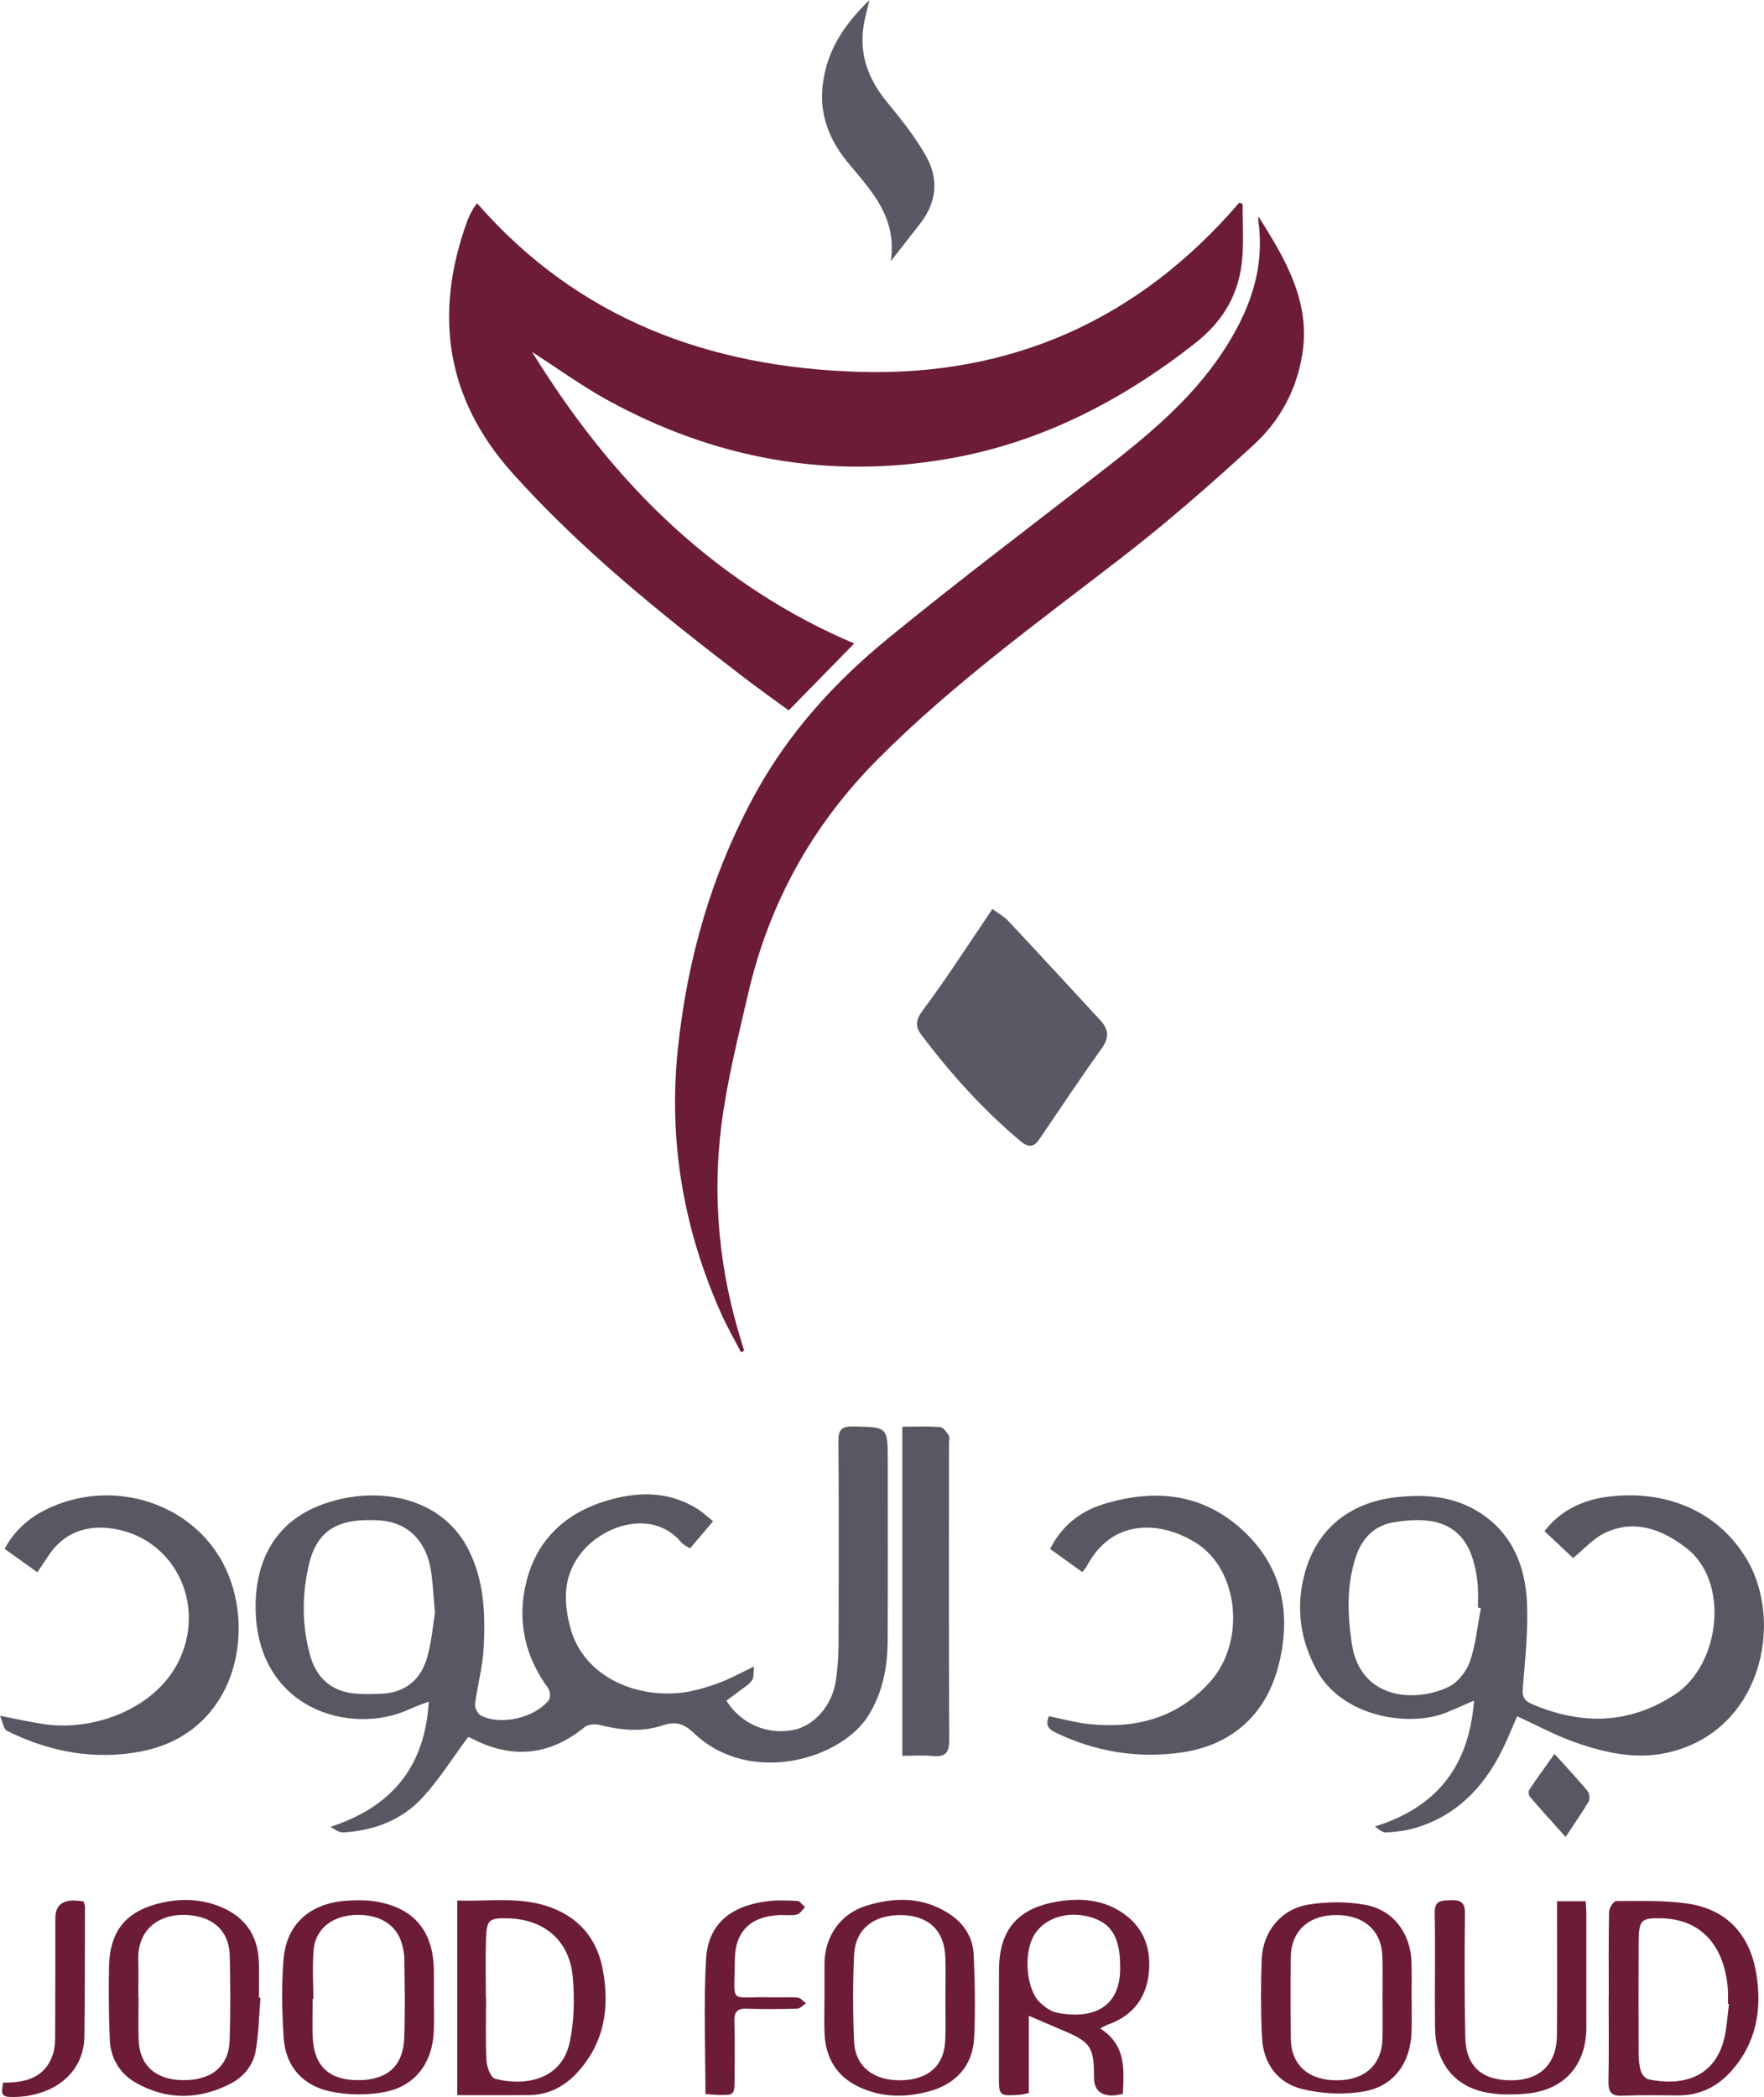 <?xml version="1.0" encoding="UTF-8"?>
<svg id="Layer_2" data-name="Layer 2" xmlns="http://www.w3.org/2000/svg" viewBox="0 0 498.64 592.59">
  <defs>
    <style>
      .cls-1 {
        fill: #6c1c38;
      }

      .cls-2 {
        fill: #6d1c38;
      }

      .cls-3 {
        fill: #5b5865;
      }

      .cls-4 {
        fill: #5a5763;
      }
    </style>
  </defs>
  <g id="Layer_1-2" data-name="Layer 1">
    <g>
      <path class="cls-1" d="m241.48,181.83c-5.82,5.94-11.87,12.12-18.53,18.92-3.19-2.34-8.13-5.84-12.94-9.52-23.07-17.66-45.7-35.84-65.17-57.56-18.89-21.07-22.26-45.04-12.75-71.25.42-1.16,1.03-2.26,1.62-3.35.28-.53.7-1,1.16-1.62,28.62,32.81,65.83,46.37,108,47.63,43.15,1.29,79.12-14.83,107.42-47.79.32.11.64.22.96.34,0,4.99.3,10-.06,14.97-.75,10.19-5.23,18.06-13.57,24.57-20.69,16.16-43.35,27.86-69.27,32.42-34.12,6-66.43.07-96.72-16.58-7.12-3.91-13.74-8.74-21.23-13.55,11.51,18.57,24.41,35.16,40.11,49.5,15.64,14.29,33.29,25.48,50.97,32.87Z"/>
      <path class="cls-1" d="m355.73,61.16c7.63,12.09,14.89,24.2,12.35,39.28-1.68,9.97-6.39,18.56-13.63,25.21-12.09,11.11-24.48,21.95-37.46,31.98-23.56,18.2-47.68,35.64-68.79,56.84-18.64,18.72-30.83,40.81-36.74,66.41-2.82,12.22-5.92,24.46-7.51,36.87-2.68,20.98-.6,41.75,5.82,61.99.21.66.38,1.33.57,1.99-.29.13-.58.27-.88.4-1.89-3.67-3.97-7.27-5.65-11.04-10.6-23.81-14.91-48.63-12.2-74.66,2.67-25.56,9.61-49.79,22.01-72.35,9.44-17.17,22.47-31.47,37.49-43.74,19.66-16.06,39.93-31.39,60.01-46.93,12.74-9.86,25.18-19.98,34.26-33.57,7.54-11.29,12.23-23.33,10.35-37.22-.07-.48,0-.98,0-1.47Z"/>
      <path class="cls-4" d="m201.58,429.88c-2.36,2.78-4.37,5.14-6.51,7.67-.89-.59-1.88-.97-2.47-1.68-7.77-9.3-21.31-5.25-27.84,2.4-5.51,6.46-5.62,13.68-3.61,21.45,3.83,14.77,19.9,20.58,32.98,18.4,3.16-.53,6.3-1.5,9.31-2.63,3.01-1.13,5.84-2.71,9.72-4.56-.22,1.66,0,3.12-.62,3.97-.92,1.26-2.43,2.09-3.71,3.08-1.16.9-2.34,1.76-3.49,2.62,4.08,6.5,11.42,9.67,18.77,8.3,6.02-1.13,11.17-6.96,12.17-14.04.45-3.19.74-6.44.75-9.66.07-19.32.12-38.64-.03-57.95-.03-3.35,1-4.22,4.26-4.15,9.69.2,9.69.06,9.69,9.85,0,16.83.05,33.65-.03,50.48-.04,7.55-1.3,14.69-5.46,21.38-7.75,12.47-33.65,19.92-49.29,4.96-2.72-2.6-5.09-3.46-8.82-2.21-5.78,1.94-11.76,1.43-17.68-.08-1.34-.34-3.36-.27-4.33.52-9.99,8.16-20.59,9.19-31.96,3.28-.53-.28-1.12-.43-1.06-.4-4.32,5.83-8.03,11.73-12.63,16.82-5.9,6.54-13.79,9.6-22.58,10.11-1.13.07-2.3-.65-3.64-1.58,17.07-5.6,26.63-16.69,27.74-35.38-2.12.83-3.72,1.36-5.24,2.06-16.9,7.89-43.26-.02-43.71-28.12-.23-14.08,5.84-24.61,18.15-29.39,14.73-5.72,33.67-3.18,41.73,11.95,4.74,8.9,5.09,18.66,4.58,28.39-.28,5.3-1.77,10.52-2.43,15.82-.13,1.04.79,2.81,1.71,3.27,5.62,2.83,15.21.61,19.15-4.42.54-.69.35-2.62-.25-3.43-6.7-9.12-8.78-19.29-6.09-30.08,2.96-11.83,11.06-19.32,22.56-22.79,8.83-2.66,17.72-2.84,25.93,2.38,1.44.92,2.69,2.14,4.26,3.4Zm-78.63,25.89c-.41-4.57-.58-8.05-1.06-11.5-1.21-8.71-6.53-14.03-14.38-14.6-11.57-.84-17.76,2.52-20.1,12.13-2.1,8.64-2.13,17.58.32,26.21,1.78,6.28,6.19,10.1,12.95,10.6,2.47.18,4.96.14,7.43,0,6.67-.39,10.92-4.13,12.66-10.32,1.23-4.38,1.6-9.01,2.18-12.52Z"/>
      <path class="cls-4" d="m416.69,480.55c-3.16,1.37-5.5,2.45-7.89,3.41-10.68,4.26-29.36,1.13-36.51-11.82-4.7-8.51-6.03-17.52-3.61-27.03,3.2-12.57,12.36-20.5,26.08-22.03,8.31-.92,16.47-.25,23.73,4.49,9.04,5.91,12.65,15.01,13.14,25.16.39,8.01-.51,16.11-1.17,24.15-.21,2.57.36,3.74,2.74,4.74,13.9,5.86,27.32,5.69,40.2-2.74,12.91-8.45,15.61-31.92,3.33-41.4-6.8-5.24-14.29-8.13-22.56-4.54-3.7,1.61-6.61,5.04-9.5,7.34-2.44-2.29-5.11-4.81-8.06-7.59,4.38-5.82,10.81-8.89,18.14-9.77,15.7-1.89,30.68,3.65,39.07,17.8,10.57,17.83,4.06,48.87-22.83,54.64-8.93,1.92-17.9-.17-26.4-3.24-5.23-1.89-10.17-4.58-15.73-7.13-1.34,3.04-2.68,6.46-4.32,9.73-5.35,10.67-13.18,18.65-24.98,21.98-2.49.7-5.14.96-7.73,1.13-.92.06-1.9-.71-3.18-1.69,17.33-5.39,26.62-16.83,28.02-35.57Zm1.91-26.12c-.27-.05-.55-.1-.82-.15,0-1.99.09-3.99-.03-5.98-.09-1.6-.35-3.21-.67-4.79-2.62-12.98-11.29-15.31-23.19-13.32-5.43.91-8.94,4.55-10.67,9.88-2.61,8.03-2.31,16.15-1.1,24.35,2.34,15.88,17.89,16.8,27.31,12.29,2.61-1.25,5.08-4.32,6.05-7.1,1.69-4.83,2.15-10.09,3.13-15.17Z"/>
      <path class="cls-3" d="m280.52,256.87c1.67,1.22,3.25,2.05,4.4,3.28,8.76,9.34,17.43,18.76,26.12,28.17,2.34,2.53,2.58,4.9.39,7.95-6.08,8.47-11.85,17.17-17.72,25.79-1.62,2.38-3.26,2.07-5.25.4-10.56-8.85-19.7-19.01-27.98-29.98-1.94-2.57-1.56-4.4.49-7.14,6.17-8.23,11.73-16.92,17.53-25.43.55-.81,1.09-1.64,2-3.02Z"/>
      <path class="cls-4" d="m10.56,444.32c-3.21-2.3-6.1-4.38-9.26-6.64,3.65-6.75,9.29-10.59,16.21-12.98,17.35-6.01,36.95,1.06,45.44,16.87,9.88,18.4,4.19,48.24-23.29,53.41-12.97,2.44-25.78.09-37.7-5.88-.94-.47-1.14-2.39-1.96-4.24,4.96.95,8.82,1.84,12.72,2.4,13.89,2,31.87-4.48,38.24-18.78,7.15-16.04-2.17-34.17-19.43-36.56-7.2-1-13.56,1.22-17.82,7.68-1.01,1.53-2.04,3.04-3.16,4.72Z"/>
      <path class="cls-4" d="m296.85,437.71c3.29-6.63,8.6-10.64,14.99-12.63,15.06-4.69,29.22-2.98,40.79,8.64,10.5,10.55,12.29,23.77,8.63,37.46-3.64,13.6-13.3,22.02-27.17,24.03-12.35,1.79-24.55-.14-35.97-5.74-2.2-1.08-2.45-2.49-1.64-4.49,3.82.76,7.53,1.8,11.31,2.21,13.21,1.42,24.99-1.7,34.18-11.83,10.25-11.29,8.29-31.74-3.87-39.35-10.23-6.4-23.91-6.87-30.97,6.69-.27.51-.72.93-1.2,1.54-3.04-2.18-5.94-4.26-9.09-6.53Z"/>
      <path class="cls-4" d="m255.05,403.17c3.83,0,7.31-.16,10.75.11.87.07,1.79,1.42,2.39,2.38.34.54.06,1.46.06,2.21,0,27.92-.07,55.83.07,83.74.02,3.61-1,4.95-4.62,4.61-2.8-.26-5.65-.05-8.65-.05v-92.99Z"/>
      <path class="cls-2" d="m454.76,564.15c0-7.98-.08-15.96.09-23.93.02-1.06,1.29-3.01,1.98-3.01,6.71,0,13.5-.25,20.11.7,11.19,1.6,17.69,8.8,19.51,19.73,1.7,10.21.03,19.86-7.29,27.87-4,4.37-8.9,6.65-14.86,6.62-5.23-.03-10.48-.14-15.7.09-3.21.14-4-1.14-3.93-4.14.17-7.97.06-15.95.06-23.93.01,0,.02,0,.03,0Zm33.97,2.13c-.1,0-.2-.02-.29-.03,0-1.37.09-2.75-.01-4.11-.96-12.42-7.67-19.7-18.42-20.04-6.13-.19-6.75.36-6.79,6.73-.06,10.59-.05,21.19,0,31.78,0,1.6.17,3.27.66,4.78.29.89,1.26,2.01,2.1,2.19,8.68,1.9,19.09.17,21.61-12.42.58-2.92.78-5.91,1.16-8.88Z"/>
      <path class="cls-2" d="m129.26,592.05v-54.99c9.09.32,18.08-1.26,26.73,2.06,8.11,3.11,12.87,9.12,14.43,17.59,1.97,10.69.41,20.59-7.18,28.91-3.68,4.02-8.24,6.39-13.8,6.43-6.68.04-13.36.01-20.19.01Zm8.08-27.3s.04,0,.06,0c0,5.84-.19,11.69.11,17.52.1,1.82,1.21,4.82,2.43,5.15,7.74,2.1,18.68.75,21.08-10.2,1.3-5.93,1.41-12.31.9-18.39-.87-10.41-8.02-16.49-18.39-16.74-5.28-.13-5.99.41-6.15,5.88-.17,5.59-.04,11.19-.04,16.78Z"/>
      <path class="cls-2" d="m310.98,573.19c7.42,4.77,6.73,11.57,6.43,18.51-.97.17-1.79.41-2.62.44q-5.56.24-5.55-5.22c.01-8.45-.94-9.87-8.78-13.16-3.07-1.29-6.12-2.62-9.64-4.13v21.83c-1.18.23-1.89.45-2.6.49-5.84.39-5.86.35-5.85-5.38.02-9.96-.02-19.92.02-29.88.04-11,4.94-17.19,15.83-19.21,6.32-1.17,12.73-.92,18.43,2.64,6.5,4.06,8.89,10.26,8.07,17.62-.78,7.02-4.63,11.91-11.4,14.33-.56.2-1.08.51-2.34,1.12Zm5.64-17.84c-.03-8.62-3-12.7-10.22-14.02-6.09-1.11-12,1.39-14.4,6.09-2.73,5.35-1.75,15.07,2.07,18.57,1.33,1.22,3.04,2.45,4.75,2.78,10.7,2.07,18.22-1.89,17.8-13.42Z"/>
      <path class="cls-3" d="m245.77,0c-.64,2.73-1.23,4.75-1.58,6.81-1.45,8.44,1.21,15.57,6.59,22.09,4.01,4.86,8,9.88,11.07,15.35,3.55,6.33,2.92,12.93-1.68,18.86-2.58,3.32-5.17,6.63-8.37,10.72,1.87-12.48-5.58-19.99-12.1-27.86-6.76-8.17-9.04-17.05-6.03-27.45,2.1-7.24,6.33-12.83,12.09-18.52Z"/>
      <path class="cls-2" d="m73.63,564.55c-.4,4.93-.49,9.92-1.31,14.78-.71,4.21-3.33,7.52-7.19,9.5-8.9,4.56-17.95,4.69-26.69-.25-4.56-2.58-7.2-6.93-7.41-12.26-.28-6.83-.35-13.67-.22-20.51.21-10.33,4.96-15.96,15.16-18.18,5.58-1.22,11.16-.96,16.47,1.25,6.71,2.79,10.38,7.9,10.72,15.2.16,3.47.03,6.96.03,10.45.14,0,.29.02.43.03Zm-34.53-.08s.04,0,.07,0c0,3.98-.1,7.96.02,11.94.21,7.17,4.75,11.29,12.39,11.41,8.14.13,13.1-3.85,13.34-11.26.26-7.95.21-15.92.03-23.88-.14-6.08-3.59-10.09-9.51-11.21-8.5-1.61-16.7,2.34-16.36,12.55.11,3.48.02,6.97.02,10.45Z"/>
      <path class="cls-2" d="m122.65,564.59c0,3.11.1,6.23-.02,9.33-.34,8.87-5.13,15.52-13.74,17.22-4.99.98-10.51.93-15.49-.12-7.75-1.64-12.68-7-13.21-15.14-.48-7.43-.66-14.96-.02-22.36.86-9.98,7.66-15.79,18.03-16.42,2.47-.15,5.01-.21,7.45.15,11.15,1.63,16.81,8.2,17,19.49.04,2.61,0,5.23,0,7.84h-.02Zm-34.07.24c-.06,0-.13,0-.19,0,0,3.73-.17,7.47.03,11.19.43,7.92,4.74,11.81,12.78,11.81,8.24,0,12.78-3.96,13.07-11.98.27-7.45.12-14.92.03-22.38-.02-1.59-.38-3.22-.88-4.75-1.72-5.32-7-8.12-13.91-7.52-6.06.53-10.39,4.18-10.86,9.85-.38,4.57-.08,9.19-.08,13.78Z"/>
      <path class="cls-2" d="m399.04,564.78c0,3.11.08,6.22-.02,9.33-.28,8.74-4.88,15.39-13.43,16.89-5.68,1-11.98.71-17.58-.69-6.93-1.73-10.94-7.28-11.28-14.6-.34-7.32-.36-14.68-.08-22,.31-7.85,5.44-14.22,13.18-15.49,5.26-.86,10.91-.89,16.14.07,7.9,1.44,12.73,8.02,13.02,16.04.12,3.48.02,6.97.02,10.45h.01Zm-8.25.1c0-3.98.09-7.96-.02-11.94-.2-7.34-5.17-11.78-13.02-11.78s-12.78,4.53-12.88,11.9c-.1,7.71-.08,15.42.02,23.13.09,7.34,5,11.68,12.99,11.68,7.91,0,12.75-4.41,12.9-11.79.07-3.73.01-7.46.02-11.19Z"/>
      <path class="cls-2" d="m233.07,564.35c0-3.23-.05-6.47,0-9.7.14-7.54,4.54-13.82,11.68-16.07,7.99-2.51,15.94-2.62,23.33,2.07,4.23,2.68,6.93,6.65,7.15,11.64.35,7.81.51,15.67.14,23.47-.38,8-5.15,13.14-12.69,15.21-6.84,1.87-13.82,1.81-20.36-1.47-5.97-3-8.91-8.11-9.23-14.69-.17-3.48-.03-6.97-.03-10.45h-.01Zm34.17.19s0,0,.01,0c0-3.85.13-7.71-.03-11.56-.3-7.51-4.82-11.71-12.49-11.8-7.89-.09-13.02,4.05-13.32,11.48-.33,8.07-.34,16.17.02,24.24.31,7.11,5.58,11.15,13.34,10.95,7.75-.19,12.15-4.14,12.44-11.38.16-3.97.03-7.96.03-11.93Z"/>
      <path class="cls-2" d="m440.15,537.26h8.09c.07,1.4.19,2.6.19,3.81.01,10.59,0,21.19,0,31.78,0,10.78-6.31,17.89-17.14,18.8-3.92.33-8.05.36-11.86-.49-8.68-1.95-13.65-8.65-13.78-18.02-.14-10.84.11-21.69-.09-32.53-.07-3.65,1.85-3.53,4.44-3.63,2.95-.12,4.16.6,4.11,3.88-.16,11.59-.14,23.18.09,34.77.16,8.31,4.67,12.29,13.15,12.24,8.03-.05,12.71-4.65,12.76-12.82.08-12.45.02-24.91.02-37.79Z"/>
      <path class="cls-2" d="m199.41,591.73c0-12.91-.53-25.5.17-38.02.55-9.73,6.55-14.93,16.83-16.39,2.94-.42,5.97-.3,8.95-.15.77.04,1.48,1.14,2.22,1.76-.76.73-1.43,1.88-2.31,2.09-1.54.36-3.22.09-4.84.15-8.05.29-12.64,4.5-12.71,12.55-.11,13.17-1.88,10.39,9.95,10.69,2.61.07,5.24-.12,7.84.09.81.07,1.54,1.04,2.31,1.61-.81.52-1.61,1.47-2.43,1.5-4.73.14-9.47.19-14.2,0-2.84-.12-3.69.97-3.6,3.69.17,5.35.07,10.71.05,16.07-.01,4.7-.04,4.72-4.84,4.62-.98-.02-1.95-.14-3.38-.25Z"/>
      <path class="cls-2" d="m.87,588.54c6.55,0,11.9-1.44,14.08-8.02.5-1.49.63-3.16.64-4.75.06-11.21.04-22.41.05-33.62q0-5.19,5.33-5.09c.85.02,1.7.14,2.63.22.17.57.42,1.03.42,1.49-.03,12.2,0,24.4-.16,36.6-.15,11.64-10.41,17.55-21.14,17.2-2.95-.1-2.04-2.06-1.86-4.04Z"/>
      <path class="cls-4" d="m439.41,495.63c3.28,3.63,6.4,6.95,9.32,10.44.56.67.77,2.28.35,2.99-1.84,3.16-3.96,6.16-6.53,10.03-3.72-4.15-6.93-7.68-10.04-11.29-.38-.44-.55-1.56-.26-1.99,2.18-3.26,4.5-6.43,7.16-10.17Z"/>
    </g>
  </g>
</svg>